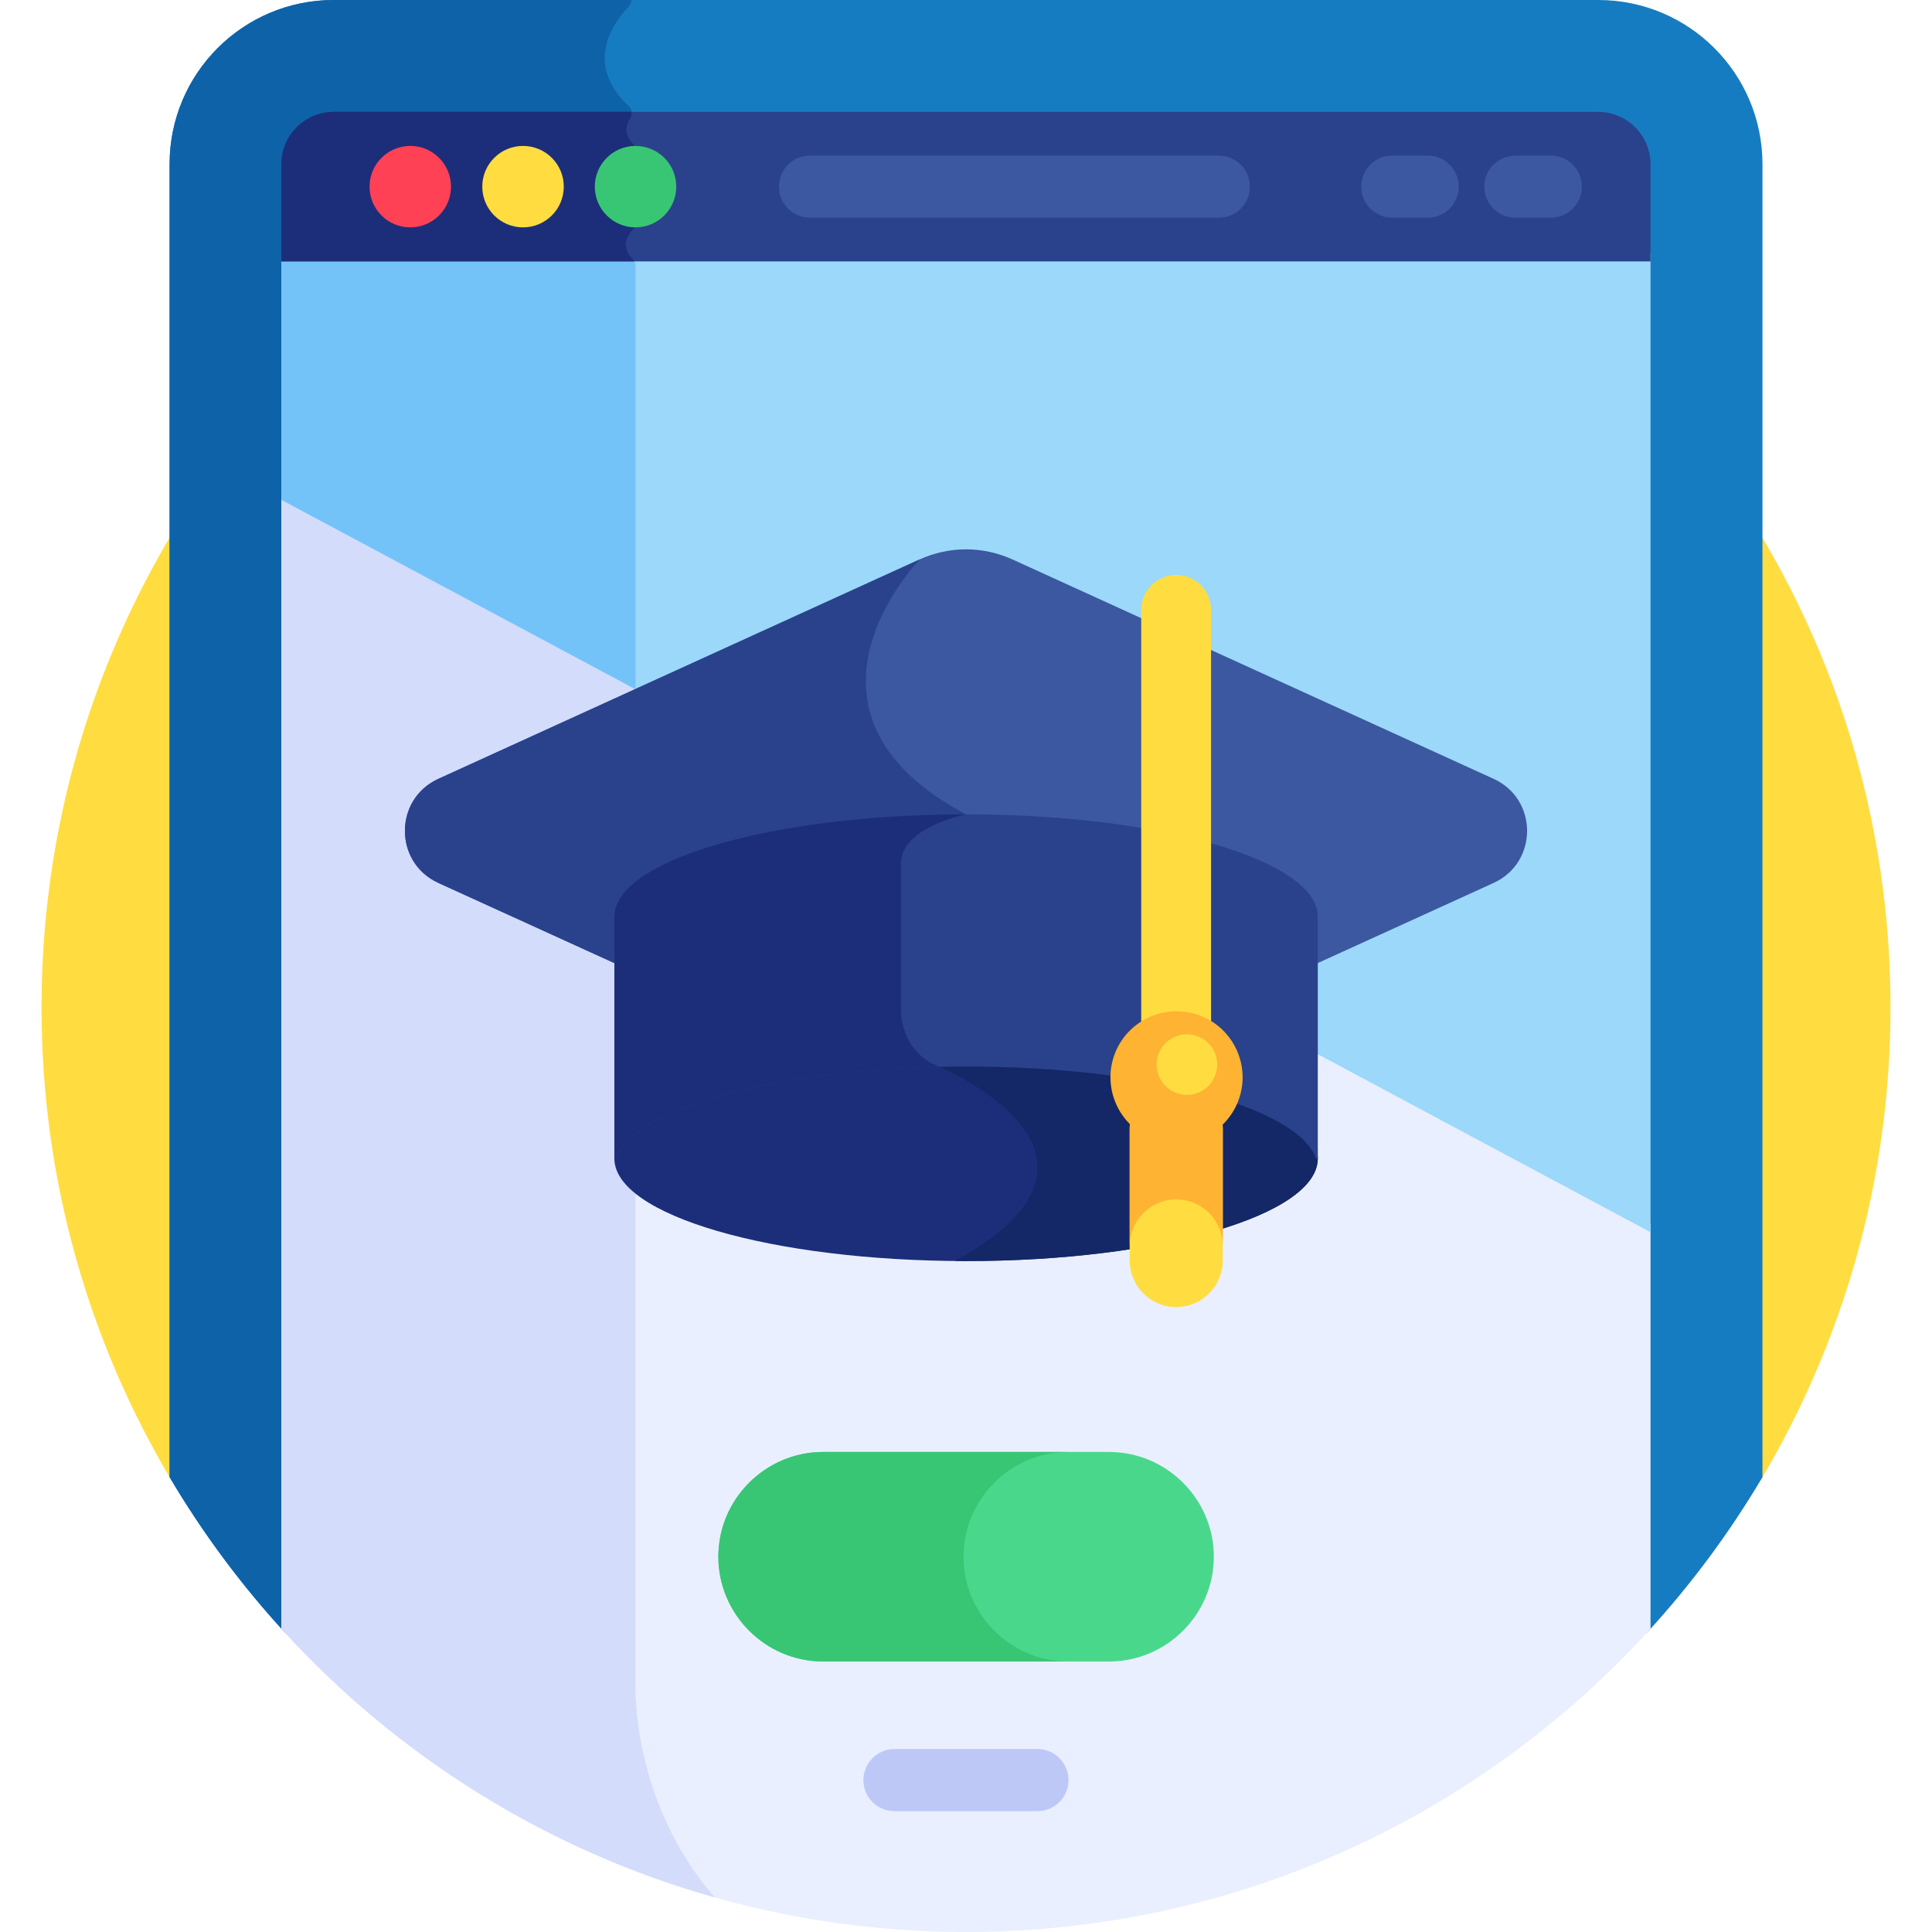 <svg width="32" height="32" viewBox="0 0 32 32" fill="none" xmlns="http://www.w3.org/2000/svg">
<g id="Group">
<path id="Vector" d="M29.155 24.528C30.525 22.235 31.313 19.553 31.313 16.687C31.313 8.23 24.457 1.375 16 1.375C7.543 1.375 0.688 8.23 0.688 16.687C0.688 19.553 1.476 22.235 2.846 24.528H29.155Z" fill="#FFDD40"/>
<path id="Vector_2" d="M27.28 27.041C28.006 26.252 28.646 25.388 29.192 24.466V2.719C29.192 1.217 27.974 0 26.473 0H5.527C4.026 0 2.809 1.217 2.809 2.719V24.466C3.354 25.388 3.995 26.252 4.72 27.041H27.28Z" fill="#167CC1"/>
<path id="Vector_3" d="M10.477 4.286C10.269 4.079 10.401 3.89 10.48 3.809C10.51 3.778 10.527 3.737 10.527 3.694V2.49C10.527 2.446 10.508 2.404 10.477 2.372C10.327 2.219 10.376 2.062 10.438 1.961C10.479 1.895 10.47 1.807 10.412 1.754C9.66 1.054 10.166 0.367 10.413 0.108C10.441 0.079 10.457 0.04 10.457 0H5.527C4.026 0 2.809 1.217 2.809 2.719V24.466C3.354 25.388 3.995 26.252 4.72 27.041H10.527V4.403C10.527 4.359 10.508 4.317 10.477 4.286Z" fill="#0E62A8"/>
<path id="Vector_4" d="M4.66 26.978C7.461 30.063 11.504 32 15.999 32C20.494 32 24.537 30.063 27.338 26.978V20.271L4.66 8.141V26.978Z" fill="#E9EFFF"/>
<path id="Vector_5" d="M10.526 11.279L4.66 8.141V26.978C6.563 29.074 9.039 30.638 11.839 31.427C10.466 29.854 10.526 27.945 10.526 27.945V11.279H10.526Z" fill="#D3DCFB"/>
<path id="Vector_6" d="M18.369 24.049H13.634C12.679 24.049 11.898 24.83 11.898 25.784C11.898 26.738 12.679 27.52 13.634 27.52H18.369C19.324 27.52 20.105 26.738 20.105 25.784C20.105 24.83 19.324 24.049 18.369 24.049Z" fill="#49D88B"/>
<path id="Vector_7" d="M15.959 25.784C15.959 24.83 16.74 24.049 17.695 24.049H13.634C12.679 24.049 11.898 24.829 11.898 25.784C11.898 26.738 12.679 27.519 13.634 27.519H17.695C16.74 27.52 15.959 26.738 15.959 25.784Z" fill="#38C674"/>
<path id="Vector_8" d="M17.183 29.999H14.815C14.679 29.999 14.548 29.945 14.451 29.848C14.355 29.751 14.301 29.62 14.301 29.484C14.301 29.348 14.355 29.217 14.451 29.12C14.548 29.024 14.679 28.969 14.815 28.969H17.183C17.32 28.969 17.451 29.024 17.547 29.12C17.644 29.217 17.698 29.348 17.698 29.484C17.698 29.62 17.644 29.751 17.547 29.848C17.451 29.945 17.32 29.999 17.183 29.999Z" fill="#BEC8F7"/>
<path id="Vector_9" d="M4.66 8.278L27.338 20.409V4.193H4.66V8.278Z" fill="#9BD8F9"/>
<path id="Vector_10" d="M4.66 8.278L10.526 11.416V4.403C10.526 4.381 10.521 4.36 10.513 4.34C10.504 4.319 10.492 4.301 10.476 4.286C10.448 4.258 10.424 4.227 10.404 4.193H4.66V8.278Z" fill="#73C3F9"/>
<path id="Vector_11" d="M16.002 20.887C19.219 20.887 21.827 20.127 21.827 19.189C21.827 18.251 19.219 17.491 16.002 17.491C12.784 17.491 10.176 18.251 10.176 19.189C10.176 20.127 12.784 20.887 16.002 20.887Z" fill="#1C2E7A"/>
<path id="Vector_12" d="M16 17.491C15.902 17.491 15.805 17.492 15.708 17.493C15.613 17.605 15.559 17.67 15.559 17.67C15.559 17.67 19.042 19.124 15.813 20.886C15.876 20.886 15.937 20.887 16 20.887C19.217 20.887 21.826 20.127 21.826 19.189C21.826 18.251 19.217 17.491 16 17.491Z" fill="#142766"/>
<path id="Vector_13" d="M24.739 12.9L16.767 9.265C16.526 9.156 16.265 9.099 16 9.099C15.736 9.099 15.474 9.156 15.234 9.265L7.261 12.9C6.522 13.237 6.522 14.287 7.261 14.624L10.316 16.016V15.186C10.316 14.812 10.915 14.414 11.92 14.121C14.172 13.465 17.83 13.465 20.08 14.121C21.085 14.414 21.685 14.812 21.685 15.186V16.016L24.739 14.624C25.478 14.287 25.478 13.237 24.739 12.9Z" fill="#3C58A0"/>
<path id="Vector_14" d="M7.261 12.9C6.522 13.237 6.522 14.287 7.261 14.624L10.316 16.016V15.186C10.316 14.812 10.915 14.414 11.92 14.121C12.929 13.827 14.22 13.665 15.541 13.634C15.781 13.532 16 13.488 16 13.488C12.784 11.781 15.234 9.265 15.234 9.265L7.261 12.9Z" fill="#2A428C"/>
<path id="Vector_15" d="M16.002 13.488C12.784 13.488 10.176 14.248 10.176 15.186V19.189H10.206C10.505 18.333 12.986 17.665 16.002 17.665C19.017 17.665 21.498 18.333 21.797 19.189H21.827V15.186C21.827 14.248 19.219 13.488 16.002 13.488Z" fill="#2A428C"/>
<path id="Vector_16" d="M16.002 13.488C12.784 13.488 10.176 14.248 10.176 15.186V19.189H10.206C10.491 18.375 12.747 17.732 15.56 17.67V17.67C14.911 17.42 14.924 16.756 14.924 16.756V14.295C14.924 13.704 16.002 13.488 16.002 13.488Z" fill="#1C2E7A"/>
<path id="Vector_17" d="M19.482 21.649C19.056 21.649 18.711 21.303 18.711 20.877V18.694C18.711 18.268 19.056 17.922 19.482 17.922C19.908 17.922 20.253 18.268 20.253 18.694V20.877C20.253 21.303 19.908 21.649 19.482 21.649Z" fill="#FFDD40"/>
<path id="Vector_18" d="M19.482 17.922C19.056 17.922 18.711 18.268 18.711 18.694V20.638C18.711 20.212 19.056 19.866 19.482 19.866C19.908 19.866 20.253 20.212 20.253 20.638V18.694C20.253 18.268 19.908 17.922 19.482 17.922Z" fill="#FFB332"/>
<path id="Vector_19" d="M19.481 17.494C19.327 17.494 19.18 17.433 19.072 17.324C18.963 17.216 18.902 17.069 18.902 16.915V10.092C18.905 9.94 18.966 9.795 19.075 9.689C19.183 9.582 19.329 9.522 19.481 9.522C19.633 9.522 19.779 9.582 19.887 9.689C19.995 9.795 20.057 9.94 20.059 10.092V16.915C20.059 16.991 20.044 17.067 20.015 17.137C19.986 17.207 19.944 17.271 19.89 17.324C19.836 17.378 19.772 17.421 19.702 17.45C19.632 17.479 19.557 17.494 19.481 17.494Z" fill="#FFDD40"/>
<path id="Vector_20" d="M20.499 18.261C20.729 17.702 20.462 17.062 19.904 16.832C19.345 16.602 18.706 16.869 18.475 17.427C18.245 17.986 18.512 18.625 19.07 18.856C19.629 19.086 20.268 18.819 20.499 18.261Z" fill="#FFB332"/>
<path id="Vector_21" d="M20.144 17.759C20.214 17.491 20.053 17.217 19.785 17.148C19.517 17.078 19.243 17.238 19.173 17.506C19.104 17.774 19.264 18.048 19.532 18.118C19.8 18.188 20.074 18.027 20.144 17.759Z" fill="#FFDD40"/>
<path id="Vector_22" d="M26.472 1.853H5.526C5.05 1.853 4.66 2.242 4.66 2.719V4.33H27.338V2.719C27.338 2.242 26.948 1.853 26.472 1.853Z" fill="#2A428C"/>
<path id="Vector_23" d="M10.476 4.286C10.268 4.079 10.4 3.89 10.479 3.809C10.509 3.778 10.526 3.737 10.526 3.694V2.49C10.526 2.445 10.507 2.404 10.476 2.372C10.326 2.219 10.374 2.062 10.437 1.961C10.457 1.929 10.466 1.89 10.461 1.853H5.526C5.05 1.853 4.66 2.242 4.66 2.719V4.33H10.508C10.499 4.314 10.489 4.299 10.476 4.286Z" fill="#1C2E7A"/>
<path id="Vector_24" d="M7.47 3.091C7.47 3.464 7.168 3.766 6.796 3.766C6.423 3.766 6.121 3.464 6.121 3.091C6.121 2.719 6.423 2.417 6.796 2.417C7.168 2.417 7.47 2.719 7.47 3.091Z" fill="#FF4155"/>
<path id="Vector_25" d="M9.338 3.091C9.338 3.464 9.036 3.766 8.663 3.766C8.29 3.766 7.988 3.464 7.988 3.091C7.988 2.719 8.29 2.417 8.663 2.417C9.036 2.417 9.338 2.719 9.338 3.091Z" fill="#FFDD40"/>
<path id="Vector_26" d="M11.201 3.091C11.201 3.464 10.899 3.766 10.526 3.766C10.154 3.766 9.852 3.464 9.852 3.091C9.852 2.719 10.154 2.417 10.526 2.417C10.899 2.417 11.201 2.719 11.201 3.091Z" fill="#38C674"/>
<path id="Vector_27" d="M20.187 3.606H13.417C13.28 3.606 13.15 3.552 13.053 3.455C12.957 3.359 12.902 3.228 12.902 3.091C12.902 2.955 12.957 2.824 13.053 2.728C13.15 2.631 13.28 2.577 13.417 2.577H20.187C20.323 2.577 20.454 2.631 20.551 2.728C20.647 2.824 20.701 2.955 20.701 3.091C20.701 3.228 20.647 3.359 20.551 3.455C20.454 3.552 20.323 3.606 20.187 3.606ZM25.686 3.606H25.1C24.963 3.606 24.832 3.552 24.736 3.455C24.639 3.359 24.585 3.228 24.585 3.091C24.585 2.955 24.639 2.824 24.736 2.728C24.832 2.631 24.963 2.577 25.1 2.577H25.686C25.823 2.577 25.954 2.631 26.05 2.728C26.147 2.824 26.201 2.955 26.201 3.091C26.201 3.228 26.147 3.359 26.05 3.455C25.954 3.552 25.823 3.606 25.686 3.606ZM23.647 3.606H23.06C22.924 3.606 22.793 3.552 22.696 3.455C22.6 3.359 22.546 3.228 22.546 3.091C22.546 2.955 22.6 2.824 22.696 2.728C22.793 2.631 22.924 2.577 23.06 2.577H23.647C23.783 2.577 23.914 2.631 24.011 2.728C24.107 2.824 24.161 2.955 24.161 3.091C24.161 3.228 24.107 3.359 24.011 3.455C23.914 3.552 23.783 3.606 23.647 3.606Z" fill="#3C58A0"/>
</g>
</svg>
